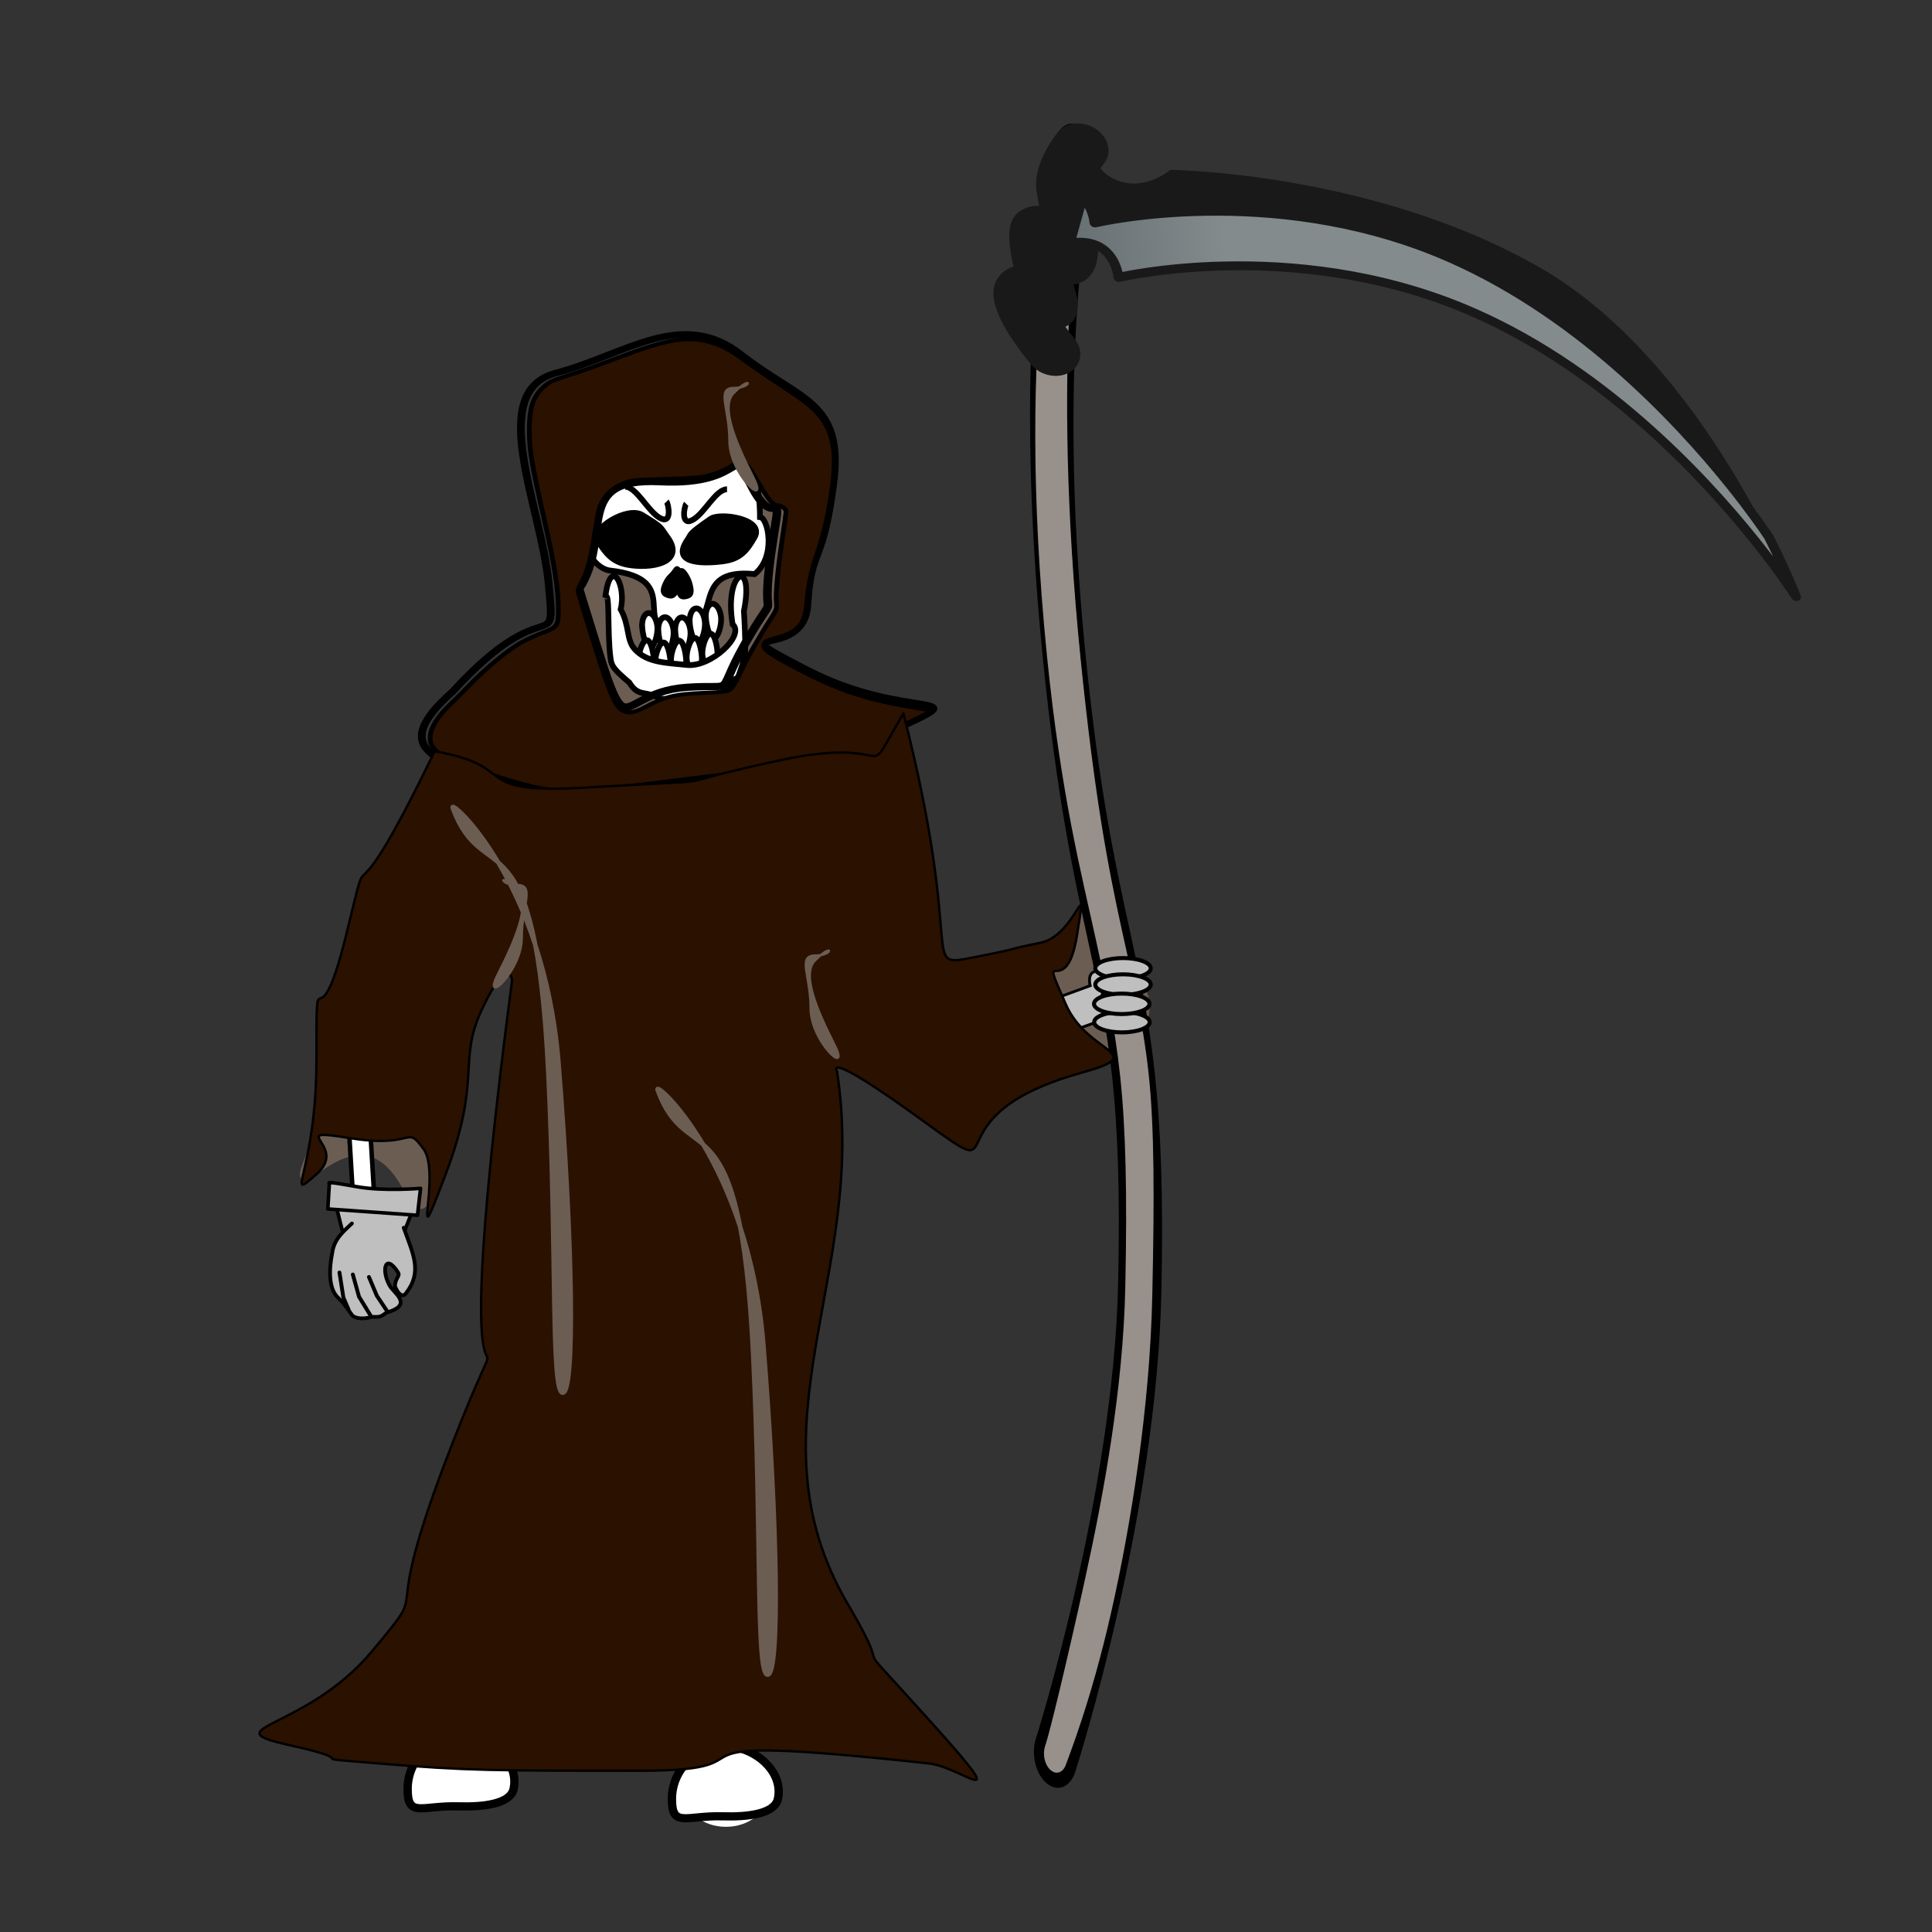 <?xml version="1.0" encoding="UTF-8" standalone="no"?>
<!-- Created with Inkscape (http://www.inkscape.org/) -->

<svg
   xmlns:dc="http://purl.org/dc/elements/1.1/"
   xmlns:cc="http://creativecommons.org/ns#"
   xmlns:rdf="http://www.w3.org/1999/02/22-rdf-syntax-ns#"
   xmlns:svg="http://www.w3.org/2000/svg"
   xmlns="http://www.w3.org/2000/svg"
   xmlns:sodipodi="http://sodipodi.sourceforge.net/DTD/sodipodi-0.dtd"
   xmlns:inkscape="http://www.inkscape.org/namespaces/inkscape"
   width="300mm"
   height="300mm"
   viewBox="0 0 300 300"
   version="1.1"
   id="svg6567"
   inkscape:version="0.91 r13725"
   sodipodi:docname="grimreaper-isolated.svg">
  <rect x="0" y="0" width="300" height="300" fill="#333333" stroke="none"/>
  <sodipodi:namedview
     id="namedview6569"
     pagecolor="#ffffff"
     bordercolor="#666666"
     borderopacity="1.0"
     inkscape:pageshadow="2"
     inkscape:pageopacity="0.0"
     inkscape:pagecheckerboard="0"
     inkscape:document-units="mm"
     showgrid="false"
     inkscape:zoom="0.33025078"
     inkscape:cx="544.02944"
     inkscape:cy="537.89944"
     inkscape:window-width="1916"
     inkscape:window-height="1035"
     inkscape:window-x="237"
     inkscape:window-y="25"
     inkscape:window-maximized="0"
     inkscape:current-layer="g10042"
     inkscape:snap-nodes="false"
     fit-margin-top="0"
     fit-margin-left="0"
     fit-margin-right="0"
     fit-margin-bottom="0" />
  <defs
     id="defs6564">
    <linearGradient
       gradientTransform="matrix(0.75,0,0,0.75,640.528,600.994)"
       y2="26.192"
       x2="311.317"
       y1="235.474"
       x1="172.983"
       gradientUnits="userSpaceOnUse"
       id="Gradient_2">
      <stop
         id="stop9"
         stop-color="#92938D"
         offset="0" />
      <stop
         id="stop11"
         stop-color="#92938D"
         offset="0.034" />
      <stop
         id="stop13"
         stop-color="#A7AAAD"
         offset="0.219" />
      <stop
         id="stop15"
         stop-color="#5F686A"
         offset="0.719" />
      <stop
         id="stop17"
         stop-color="#838B8D"
         offset="1" />
    </linearGradient>
  </defs>
  <g
     inkscape:label="Capa 1"
     inkscape:groupmode="layer"
     id="layer1"
     transform="translate(12.778,83.985)">
    <g
       id="g10042"
       transform="matrix(0.87,0,0,0.852,-122.464,-51.529)">
      <g
         id="g7206"
         transform="matrix(1.6,0,0,1.6,-191.859,-92.181)">
        <path
           sodipodi:nodetypes="sssss"
           d="m 287.644,97.321 c -3.89,8.724 -7.218,17.514 -13.175,17.91 -7.26,0.483 -13.175,-8.019 -13.175,-17.91 0,-9.892 5.898,-17.91 13.175,-17.91 7.276,0 17.203,8.876 13.175,17.91 z"
           style="fill:#6c5d53;stroke:#6c5d53;stroke-width:1.176"
           id="path7189"
           inkscape:connector-curvature="0" />
        <path
           inkscape:connector-curvature="0"
           sodipodi:nodetypes="sssss"
           d="m 326.48,148.271 c 0,4.014 -1.747,4.767 -5.171,4.767 -3.423,0 -6.199,-3.254 -6.199,-7.267 0,-4.014 6.111,-10.963 6.017,-7.824 -0.267,8.913 5.352,6.311 5.352,10.324 z"
           style="fill:#6c5d53;stroke:#6c5d53;stroke-width:0.92"
           id="path6796" />
        <path
           sodipodi:nodetypes="sssss"
           d="m 246.983,166.192 c 0,3.298 -1.108,6.709 -2.471,3.706 -5.916,-13.036 -15.111,4.835 -10.706,-5.559 1.287,-3.036 3.909,-4.118 7.206,-4.118 3.298,0 5.971,2.673 5.971,5.971 z"
           style="fill:#6c5d53;fill-opacity:1;stroke:#6c5d53;stroke-width:0.965"
           id="path5165"
           inkscape:connector-curvature="0" />
        <path
           id="path4428"
           style="fill:#ffffff;stroke:#000000;stroke-width:0.539"
           inkscape:transform-center-x="-7.9753056"
           d="m 279.116,206.833 a 1.561,3.601 4.794 0 0 -1.807,3.6 1.561,3.601 4.794 0 0 1.021,3.51 l -1.055,15.76 a 1.881,3.753 5.228 0 0 -0.03,6.5e-4 1.881,3.753 5.228 0 0 -2.138,3.752 1.881,3.753 5.228 0 0 1.638,3.731 1.881,3.753 5.228 0 0 1.739,-1.825 1.881,3.753 5.228 0 0 1.259,1.083 1.881,3.753 5.228 0 0 2.138,-3.752 1.881,3.753 5.228 0 0 -1.638,-3.731 1.881,3.753 5.228 0 0 -0.593,0.188 l 0.931,-13.91 a 1.881,3.753 5.228 0 0 0.569,0.181 1.881,3.753 5.228 0 0 2.138,-3.752 1.881,3.753 5.228 0 0 -1.638,-3.731 1.881,3.753 5.228 0 0 -1.266,0.875 1.561,3.601 4.794 0 0 -1.268,-1.978 z"
           inkscape:transform-center-y="-56.979501"
           inkscape:connector-curvature="0" />
        <path
           id="path4430"
           style="fill:#ffffff;stroke:#000000;stroke-width:0.619"
           d="m 290.226,167.942 c -0.762,7.794 -12.27,-0.709 -17.945,-2.949 -2.807,-1.108 -15.35,9.442 -17.699,2.454 -2.939,-8.742 10.264,-14.424 17.454,-13.617 6.382,0.717 19.501,0.713 18.19,14.111 z"
           sodipodi:nodetypes="sssss"
           inkscape:connector-curvature="0" />
        <path
           id="path4432"
           style="fill:#ffffff;stroke:#000000;stroke-width:0.598;stroke-miterlimit:4;stroke-dasharray:none"
           d="m 276.484,151.271 a 3.666,4.283 0 0 1 -3.666,4.283 3.666,4.283 0 0 1 -3.666,-4.283 3.666,4.283 0 0 1 3.666,-4.283 3.666,4.283 0 0 1 3.666,4.283 z"
           inkscape:connector-curvature="0" />
        <path
           id="path4434"
           style="fill:#ffffff;stroke:#000000;stroke-width:0.598;stroke-miterlimit:4;stroke-dasharray:none"
           d="m 278.616,108.973 a 3.666,4.283 0 0 1 -3.666,4.283 3.666,4.283 0 0 1 -3.666,-4.283 3.666,4.283 0 0 1 3.666,-4.283 3.666,4.283 0 0 1 3.666,4.283 z"
           inkscape:connector-curvature="0" />
        <path
           id="path4436"
           style="fill:#ffffff;stroke:#000000;stroke-width:0.598;stroke-miterlimit:4;stroke-dasharray:none"
           d="m 278.349,117.701 a 3.666,4.283 0 0 1 -3.666,4.283 3.666,4.283 0 0 1 -3.666,-4.283 3.666,4.283 0 0 1 3.666,-4.283 3.666,4.283 0 0 1 3.666,4.283 z"
           inkscape:connector-curvature="0" />
        <path
           id="path4438"
           style="fill:#ffffff;stroke:#000000;stroke-width:0.598;stroke-miterlimit:4;stroke-dasharray:none"
           d="m 277.816,126.094 a 3.666,4.283 0 0 1 -3.666,4.283 3.666,4.283 0 0 1 -3.666,-4.283 3.666,4.283 0 0 1 3.666,-4.283 3.666,4.283 0 0 1 3.666,4.283 z"
           inkscape:connector-curvature="0" />
        <path
           id="path4440"
           style="fill:#ffffff;stroke:#000000;stroke-width:0.598;stroke-miterlimit:4;stroke-dasharray:none"
           d="m 277.017,134.822 a 3.666,4.283 0 0 1 -3.666,4.283 3.666,4.283 0 0 1 -3.666,-4.283 3.666,4.283 0 0 1 3.666,-4.283 3.666,4.283 0 0 1 3.666,4.283 z"
           inkscape:connector-curvature="0" />
        <path
           id="path4442"
           style="fill:#ffffff;stroke:#000000;stroke-width:0.598;stroke-miterlimit:4;stroke-dasharray:none"
           d="m 276.75,142.543 a 3.666,4.283 0 0 1 -3.666,4.283 3.666,4.283 0 0 1 -3.666,-4.283 3.666,4.283 0 0 1 3.666,-4.283 3.666,4.283 0 0 1 3.666,4.283 z"
           inkscape:connector-curvature="0" />
        <g
           id="g4478"
           transform="matrix(0.797,0,0,0.827,172.47,61.544)">
          <path
             id="path4444"
             style="fill:#ffffff;stroke:#000000;stroke-width:0.8;stroke-miterlimit:4;stroke-dasharray:none"
             d="m 126.616,23.086 c -8.101,-2.8e-5 -10.755,6.017 -10.756,14.964 -2.281,2.8 -0.004,6.63 2.394,6.988 10.814,1.176 2.413,7.899 9.595,8.48 6.88,-0.554 1.035,-8.945 10.696,-7.985 3.04,-2.387 1.891,-7.762 0.746,-7.853 -7e-5,-8.947 -4.576,-14.594 -12.676,-14.594 z"
             sodipodi:nodetypes="ccccccc"
             inkscape:connector-curvature="0" />
          <path
             id="path4446"
             style="fill:#000000;stroke:#000000;stroke-width:0.776;stroke-miterlimit:4;stroke-dasharray:none"
             d="m 126.329,40.4 c 2.432,3.233 -1.419,4.377 -5.028,3.937 -2.654,-0.324 -3.524,-1.568 -4.785,-3.441 -1.039,-1.543 4.19,-4.792 6.326,-3.503 2.983,1.801 2.426,1.597 3.487,3.007 z"
             sodipodi:nodetypes="sssss"
             inkscape:connector-curvature="0" />
          <path
             id="path4448"
             style="fill:#000000;stroke:#000000;stroke-width:0.758;stroke-miterlimit:4;stroke-dasharray:none"
             inkscape:transform-center-x="-2.6645651"
             inkscape:transform-center-y="4.0301493"
             d="m 127.687,44.82 c -0.05,0.001 -0.106,0.044 -0.168,0.138 -0.676,1.017 -1.02,0.863 -1.55,2.11 -0.422,0.99 -0.098,1.228 0.581,1.417 0.679,0.19 0.958,-0.382 1.244,-1.423 0.243,-0.886 0.179,-2.249 -0.106,-2.243 z m 0.621,0.254 c -0.07,-9.32e-4 -0.115,0.061 -0.124,0.205 -0.064,1.138 -0.425,1.183 -0.256,2.432 0.134,0.993 0.519,1.024 1.176,0.845 0.656,-0.179 0.609,-0.771 0.337,-1.737 -0.216,-0.77 -0.86,-1.742 -1.133,-1.746 z"
             inkscape:connector-curvature="0" />
          <path
             id="path4450"
             style="fill:#000000;stroke:#000000;stroke-width:0.748;stroke-miterlimit:4;stroke-dasharray:none"
             d="m 129.111,40.808 c -2.239,3.151 1.613,3.408 4.979,2.987 2.476,-0.309 3.396,-1.475 4.472,-3.331 1.478,-2.55 -4.837,-3.49 -6.191,-2.569 -3.291,2.242 -2.674,2.086 -3.261,2.912 z"
             sodipodi:nodetypes="sssss"
             inkscape:transform-center-x="7.383945"
             inkscape:transform-center-y="0.54767759"
             inkscape:connector-curvature="0" />
          <path
             style="fill:none;stroke:#000000;stroke-width:0.8;stroke-linecap:butt;stroke-linejoin:miter;stroke-miterlimit:4;stroke-dasharray:none;stroke-opacity:1"
             d="m 120.406,33.494 c 1.585,-0.004 3.159,3.328 4.835,4.281 1.84,1.047 1.23,-1.957 0.967,-2.232"
             id="path4452"
             sodipodi:nodetypes="csc"
             inkscape:connector-curvature="0" />
          <path
             style="fill:none;stroke:#000000;stroke-width:0.8;stroke-linecap:butt;stroke-linejoin:miter;stroke-miterlimit:4;stroke-dasharray:none;stroke-opacity:1"
             d="m 134.678,33.85 c -1.559,-0.004 -3.108,3.256 -4.755,4.188 -1.81,1.024 -1.21,-1.914 -0.951,-2.184"
             id="path4454"
             sodipodi:nodetypes="csc"
             inkscape:connector-curvature="0" />
          <path
             id="path4456"
             style="fill:#ffffff;stroke:#000000;stroke-width:0.8;stroke-miterlimit:4;stroke-dasharray:none"
             d="m 122.808,52.93 c -0.1,-1.074 0.292,-1.983 0.877,-2.03 0.585,-0.047 1.141,0.785 1.241,1.859 0.1,1.074 -0.42,2.828 -1.005,2.876 -0.585,0.047 -1.013,-1.631 -1.114,-2.705 z"
             sodipodi:nodetypes="sssss"
             inkscape:transform-center-x="30.573681"
             inkscape:transform-center-y="-25.914674"
             inkscape:connector-curvature="0" />
          <path
             id="path4458"
             style="fill:#ffffff;stroke:#000000;stroke-width:0.8;stroke-miterlimit:4;stroke-dasharray:none"
             d="m 125.072,53.504 c -0.1,-1.074 0.292,-1.983 0.877,-2.03 0.585,-0.047 1.141,0.785 1.241,1.859 0.1,1.074 -0.42,2.828 -1.005,2.876 -0.585,0.047 -1.013,-1.631 -1.114,-2.705 z"
             sodipodi:nodetypes="sssss"
             inkscape:transform-center-x="30.573681"
             inkscape:transform-center-y="-25.914674"
             inkscape:connector-curvature="0" />
          <path
             id="path4460"
             style="fill:#ffffff;stroke:#000000;stroke-width:0.8;stroke-miterlimit:4;stroke-dasharray:none"
             d="m 127.439,53.53 c -0.1,-1.074 0.292,-1.983 0.877,-2.03 0.585,-0.047 1.141,0.785 1.241,1.859 0.1,1.074 -0.42,2.828 -1.005,2.876 -0.585,0.047 -1.013,-1.631 -1.114,-2.705 z"
             sodipodi:nodetypes="sssss"
             inkscape:transform-center-x="30.573681"
             inkscape:transform-center-y="-25.914674"
             inkscape:connector-curvature="0" />
          <path
             id="path4462"
             style="fill:#ffffff;stroke:#000000;stroke-width:0.8;stroke-miterlimit:4;stroke-dasharray:none"
             d="m 129.462,52.293 c -0.1,-1.074 0.292,-1.983 0.877,-2.03 0.585,-0.047 1.141,0.785 1.241,1.859 0.1,1.074 -0.42,2.828 -1.005,2.876 -0.585,0.047 -1.013,-1.631 -1.114,-2.705 z"
             sodipodi:nodetypes="sssss"
             inkscape:transform-center-x="30.573681"
             inkscape:transform-center-y="-25.914674"
             inkscape:connector-curvature="0" />
          <path
             id="path4464"
             style="fill:#ffffff;stroke:#000000;stroke-width:0.8;stroke-miterlimit:4;stroke-dasharray:none"
             d="m 131.725,51.656 c -0.1,-1.074 0.292,-1.983 0.877,-2.03 0.585,-0.047 1.141,0.785 1.241,1.859 0.1,1.074 -0.42,2.828 -1.005,2.876 -0.585,0.047 -1.013,-1.631 -1.114,-2.705 z"
             sodipodi:nodetypes="sssss"
             inkscape:transform-center-x="30.573681"
             inkscape:transform-center-y="-25.914674"
             inkscape:connector-curvature="0" />
          <path
             id="path4466"
             style="fill:#ffffff;stroke:#000000;stroke-width:0.8;stroke-miterlimit:4;stroke-dasharray:none"
             d="m 126.768,57.695 c 0.055,1.077 -0.376,1.971 -0.963,1.997 -0.587,0.026 -1.107,-0.826 -1.161,-1.903 -0.055,-1.077 0.539,-2.811 1.126,-2.837 0.587,-0.026 0.943,1.666 0.998,2.743 z"
             sodipodi:nodetypes="sssss"
             inkscape:transform-center-x="0.046267503"
             inkscape:transform-center-y="0.47846804"
             inkscape:connector-curvature="0" />
          <path
             id="path4468"
             style="fill:#ffffff;stroke:#000000;stroke-width:0.8;stroke-miterlimit:4;stroke-dasharray:none"
             d="m 128.963,57.44 c 0.055,1.077 -0.376,1.971 -0.963,1.997 -0.587,0.026 -1.107,-0.826 -1.161,-1.903 -0.055,-1.077 0.539,-2.811 1.126,-2.837 0.587,-0.026 0.943,1.666 0.998,2.743 z"
             sodipodi:nodetypes="sssss"
             inkscape:transform-center-x="0.046267503"
             inkscape:transform-center-y="0.47846804"
             inkscape:connector-curvature="0" />
          <path
             id="path4470"
             style="fill:#ffffff;stroke:#000000;stroke-width:0.8;stroke-miterlimit:4;stroke-dasharray:none"
             d="m 131.158,57.058 c 0.055,1.077 -0.376,1.971 -0.963,1.997 -0.587,0.026 -1.107,-0.826 -1.161,-1.903 -0.055,-1.077 0.539,-2.811 1.126,-2.837 0.587,-0.026 0.943,1.666 0.998,2.743 z"
             sodipodi:nodetypes="sssss"
             inkscape:transform-center-x="0.046267503"
             inkscape:transform-center-y="0.47846804"
             inkscape:connector-curvature="0" />
          <path
             id="path4472"
             style="fill:#ffffff;stroke:#000000;stroke-width:0.8;stroke-miterlimit:4;stroke-dasharray:none"
             d="m 133.353,56.484 c 0.055,1.077 -0.376,1.971 -0.963,1.997 -0.587,0.026 -1.107,-0.826 -1.161,-1.903 -0.055,-1.077 0.539,-2.811 1.126,-2.837 0.587,-0.026 0.943,1.666 0.998,2.743 z"
             sodipodi:nodetypes="sssss"
             inkscape:transform-center-x="16.934503"
             inkscape:transform-center-y="-9.7127085"
             inkscape:connector-curvature="0" />
          <path
             id="path4474"
             style="fill:#ffffff;stroke:#000000;stroke-width:0.8;stroke-miterlimit:4;stroke-dasharray:none"
             d="m 124.436,57.376 c 0.055,1.077 -0.376,1.971 -0.963,1.997 -0.587,0.026 -1.107,-0.826 -1.161,-1.903 -0.055,-1.077 0.539,-2.811 1.126,-2.837 0.587,-0.026 0.943,1.666 0.998,2.743 z"
             sodipodi:nodetypes="sssss"
             inkscape:transform-center-x="0.046267503"
             inkscape:transform-center-y="0.47846804"
             inkscape:connector-curvature="0" />
          <path
             id="path4476"
             style="fill:#ffffff;stroke:#000000;stroke-width:0.8;stroke-miterlimit:4;stroke-dasharray:none"
             d="m 137.224,56.377 c -0.277,0.766 -0.268,1.424 -0.549,2.086 -0.235,0.552 -0.337,1.482 -0.934,1.538 -0.702,0.066 -1.366,2.09 -2.865,2.407 -1.042,0.22 -1.323,0.981 -4.415,0.517 -0.734,-0.11 -0.199,0.102 -3.296,-0.268 -1.78,-1.163 -2.854,-0.076 -4.157,-2.18 -2.142,-1.8 -2.475,-2.235 -2.624,-3.288 -0.504,-3.579 -0.058,-9.573 -0.746,-8.435 0.709,-5.891 3.005,-1.649 2.153,1.624 1.283,2.275 0.764,4.184 1.959,5.485 1.752,1.908 4.507,1.879 7.304,2.181 3.366,0.363 8.181,-4.079 6.407,-5.597 -1.256,-7.411 3.114,-9.288 1.581,-1.827 0.079,1.129 0.216,3.637 0.183,5.758 z"
             sodipodi:nodetypes="casssccsccssccc"
             inkscape:connector-curvature="0" />
        </g>
        <path
           style="fill:none;stroke:#000000;stroke-width:0.496;stroke-linecap:butt;stroke-linejoin:miter;stroke-miterlimit:4;stroke-dasharray:none;stroke-opacity:1"
           d="m 271.283,117.534 c -5.391,-0.795 -7.422,-0.078 -13.789,-0.168 -3.457,2.476 -2.467,0.19 -4.264,5.035 -2.342,6.316 3.174,5.97 3.464,6.043 l 6.662,-0.336 c 6.081,0.155 9.213,-2.588 2.398,-3.189 -0.413,-0.036 -4.844,0.142 -7.329,0.504 0,0 -3.464,1.678 -2.398,-2.014 1.066,-3.693 4.53,-3.189 4.53,-3.189 l 4.397,0.168 c 9.824,-0.22 6.193,-0.026 6.327,-2.853 z"
           id="path4480"
           sodipodi:nodetypes="ccsccscsccc"
           inkscape:connector-curvature="0" />
        <path
           style="fill:none;stroke:#000000;stroke-width:0.496;stroke-linecap:butt;stroke-linejoin:miter;stroke-miterlimit:4;stroke-dasharray:none;stroke-opacity:1"
           d="m 277.984,117.701 c 5.391,-0.795 7.422,-0.078 13.789,-0.168 3.457,2.476 2.467,0.19 4.264,5.035 2.342,6.316 -3.174,5.97 -3.464,6.043 l -6.662,-0.336 c -6.081,0.155 -9.213,-2.588 -2.398,-3.189 0.413,-0.036 4.844,0.142 7.329,0.504 0,0 3.464,1.678 2.398,-2.014 -1.066,-3.693 -4.53,-3.189 -4.53,-3.189 l -4.397,0.168 c -9.824,-0.22 -6.193,-0.026 -6.327,-2.853 z"
           id="path4482"
           sodipodi:nodetypes="ccsccscsccc"
           inkscape:connector-curvature="0" />
        <path
           style="fill:none;stroke:#000000;stroke-width:0.482;stroke-linecap:butt;stroke-linejoin:miter;stroke-miterlimit:4;stroke-dasharray:none;stroke-opacity:1"
           d="m 271.163,122.274 c -5.095,-0.796 -7.014,-0.078 -13.031,-0.168 -3.267,2.48 -2.332,0.19 -4.03,5.042 -2.213,6.324 3,5.978 3.274,6.051 l 6.296,-0.336 c 5.747,0.155 8.707,-2.592 2.267,-3.193 -0.391,-0.037 -4.578,0.142 -6.926,0.504 0,0 -3.274,1.681 -2.267,-2.017 1.007,-3.698 4.281,-3.193 4.281,-3.193 l 4.156,0.168 c 9.284,-0.22 5.853,-0.026 5.979,-2.857 z"
           id="path4484"
           sodipodi:nodetypes="ccsccscsccc"
           inkscape:connector-curvature="0" />
        <path
           style="fill:none;stroke:#000000;stroke-width:0.475;stroke-linecap:butt;stroke-linejoin:miter;stroke-miterlimit:4;stroke-dasharray:none;stroke-opacity:1"
           d="m 272.468,127.967 c -4.947,-0.796 -6.81,-0.078 -12.652,-0.168 -3.172,2.481 -2.264,0.19 -3.912,5.046 -2.149,6.329 2.913,5.982 3.179,6.055 l 6.113,-0.336 c 5.58,0.155 8.454,-2.593 2.201,-3.196 -0.379,-0.037 -4.445,0.142 -6.725,0.505 0,0 -3.179,1.682 -2.201,-2.018 0.978,-3.7 4.157,-3.196 4.157,-3.196 l 4.035,0.168 c 9.014,-0.22 5.682,-0.026 5.806,-2.859 z"
           id="path4486"
           sodipodi:nodetypes="ccsccscsccc"
           inkscape:connector-curvature="0" />
        <path
           style="fill:none;stroke:#000000;stroke-width:0.443;stroke-linecap:butt;stroke-linejoin:miter;stroke-miterlimit:4;stroke-dasharray:none;stroke-opacity:1"
           d="m 270.574,135.072 c -4.281,-0.799 -5.893,-0.079 -10.949,-0.169 -2.745,2.489 -1.959,0.191 -3.386,5.062 -1.859,6.349 2.521,6.001 2.751,6.074 l 5.29,-0.337 c 4.829,0.155 7.315,-2.602 1.904,-3.206 -0.328,-0.037 -3.846,0.143 -5.819,0.506 0,0 -2.751,1.687 -1.904,-2.025 0.846,-3.712 3.597,-3.206 3.597,-3.206 l 3.491,0.169 c 7.801,-0.221 4.917,-0.026 5.024,-2.868 z"
           id="path4488"
           sodipodi:nodetypes="ccsccscsccc"
           inkscape:connector-curvature="0" />
        <path
           style="fill:none;stroke:#000000;stroke-width:0.487;stroke-linecap:butt;stroke-linejoin:miter;stroke-miterlimit:4;stroke-dasharray:none;stroke-opacity:1"
           d="m 278.007,124.343 c 5.206,-0.795 7.167,-0.078 13.315,-0.168 3.339,2.478 2.382,0.19 4.117,5.04 2.261,6.321 -3.065,5.974 -3.345,6.048 l -6.434,-0.336 c -5.872,0.155 -8.896,-2.59 -2.316,-3.192 0.399,-0.037 4.677,0.142 7.077,0.504 0,0 3.345,1.68 2.316,-2.016 -1.029,-3.696 -4.375,-3.192 -4.375,-3.192 l -4.246,0.168 c -9.487,-0.22 -5.98,-0.026 -6.11,-2.856 z"
           id="path4490"
           sodipodi:nodetypes="ccsccscsccc"
           inkscape:connector-curvature="0" />
        <path
           style="fill:none;stroke:#000000;stroke-width:0.486;stroke-linecap:butt;stroke-linejoin:miter;stroke-miterlimit:4;stroke-dasharray:none;stroke-opacity:1"
           d="m 276.67,130.207 c 5.169,-0.795 7.116,-0.078 13.221,-0.168 3.315,2.479 2.366,0.19 4.088,5.041 2.245,6.322 -3.044,5.975 -3.322,6.049 l -6.388,-0.336 c -5.831,0.155 -8.833,-2.591 -2.3,-3.192 0.396,-0.037 4.644,0.142 7.027,0.504 0,0 3.322,1.68 2.3,-2.016 -1.022,-3.696 -4.344,-3.192 -4.344,-3.192 l -4.216,0.168 c -9.419,-0.22 -5.938,-0.026 -6.066,-2.856 z"
           id="path4492"
           sodipodi:nodetypes="ccsccscsccc"
           inkscape:connector-curvature="0" />
        <path
           style="fill:none;stroke:#000000;stroke-width:0.486;stroke-linecap:butt;stroke-linejoin:miter;stroke-miterlimit:4;stroke-dasharray:none;stroke-opacity:1"
           d="m 276.449,136.547 c 5.169,-0.795 7.116,-0.078 13.221,-0.168 3.315,2.479 2.366,0.19 4.088,5.041 2.245,6.322 -3.044,5.975 -3.322,6.049 l -6.388,-0.336 c -5.831,0.155 -8.833,-2.591 -2.3,-3.192 0.396,-0.037 4.644,0.142 7.027,0.504 0,0 3.322,1.68 2.3,-2.016 -1.022,-3.696 -4.344,-3.192 -4.344,-3.192 l -4.216,0.168 c -9.419,-0.22 -5.938,-0.026 -6.066,-2.856 z"
           id="path4494"
           sodipodi:nodetypes="ccsccscsccc"
           inkscape:connector-curvature="0" />
        <ellipse
           style="fill:#ffffff;stroke:#000000;stroke-width:0.477;stroke-miterlimit:4;stroke-dasharray:none"
           id="ellipse4496"
           cx="251.631"
           cy="124.919"
           rx="3.572"
           ry="5.842" />
        <ellipse
           style="fill:#ffffff;stroke:#000000;stroke-width:0.477;stroke-miterlimit:4;stroke-dasharray:none"
           id="ellipse4498"
           cx="296.402"
           cy="124.583"
           rx="3.572"
           ry="5.842" />
        <ellipse
           style="fill:#ffffff;stroke:#000000;stroke-width:0.476;stroke-miterlimit:4;stroke-dasharray:none"
           id="ellipse4500"
           cx="239.414"
           cy="152.167"
           rx="2.448"
           ry="2.245" />
        <ellipse
           style="fill:#ffffff;stroke:#000000;stroke-width:0.476;stroke-miterlimit:4;stroke-dasharray:none"
           id="ellipse4502"
           cx="301.933"
           cy="155.24"
           rx="2.448"
           ry="2.245" />
        <ellipse
           style="fill:#ffffff;stroke:#000000;stroke-width:0.835;stroke-miterlimit:4;stroke-dasharray:none"
           id="ellipse4504"
           cx="264.938"
           cy="162.632"
           rx="3.404"
           ry="3.9" />
        <ellipse
           style="fill:#ffffff;stroke:#000000;stroke-width:0.835;stroke-miterlimit:4;stroke-dasharray:none"
           id="ellipse4506"
           cx="280.825"
           cy="163.091"
           rx="3.404"
           ry="3.9" />
        <g
           id="g941"
           transform="matrix(0.253,0.322,-0.331,0.194,347.908,30.154)">
          <path
             sodipodi:nodetypes="cccccccccccccc"
             d="m 399.917,400.317 c -0.412,0.583 -1.069,1.002 -1.954,1.197 -2.849,0.635 -7.059,-1.331 -9.41,-4.401 C 388.085,396.494 339.909,333.273 289.149,292.905 244.354,257.287 226.287,248.653 201.478,236.392 183.309,227.412 162.094,217.745 126.44,195.221 40.915,141.195 5.663,98.812 4.179,97.059 1.64,94.056 1.723,90.92 4.417,90.064 c 2.663,-0.858 6.885,0.881 9.433,3.885 0.518,0.613 35.593,41.213 117.301,92.823 34.525,21.807 54.498,31.681 72.111,40.384 25.222,12.466 45.134,22.305 92.08,59.636 53.149,42.255 101.526,105.375 103.571,108.049 1.604,2.11 1.91,4.192 1.004,5.477 z"
             id="path188672"
             style="fill:#98908b;fill-opacity:1"
             inkscape:connector-curvature="0" />
          <path
             sodipodi:nodetypes="cccccccccccccccccccccccscccccccccscccssccccccccccccccccccccccsccccccccc"
             d="m 399.917,400.317 -1.875,-1.321 c -0.287,0.406 -0.74,0.696 -1.362,0.834 l -0.005,9.9e-4 c -0.62,0.138 -1.319,0.1 -2.05,-0.08 -1.627,-0.404 -3.369,-1.507 -4.502,-2.987 l 0.008,0.011 c -0.049,-0.065 -0.259,-0.34 -0.659,-0.854 -2.973,-3.832 -16.152,-19.125 -34.269,-39.321 -18.122,-20.196 -40.863,-44.067 -64.929,-63.211 -22.47,-17.866 -38.853,-29.853 -52.203,-38.157 -13.352,-8.306 -23.961,-13.483 -36.356,-19.608 C 183.551,226.646 161.952,216.957 126.408,194.509 41.241,140.707 6.937,98.106 5.65,96.588 5.009,95.828 4.615,95.072 4.449,94.374 4.158,93.125 4.606,92.1 5.812,91.718 l 0.005,-9.82e-4 c 0.668,-0.214 1.461,-0.197 2.299,0.01 1.509,0.375 3.121,1.347 4.265,2.697 l -0.002,-0.004 c 0.069,0.081 0.236,0.275 0.557,0.637 4.769,5.37 41.819,43.561 118.755,92.157 34.639,21.882 53.477,31.825 71.098,40.529 12.618,6.236 24.726,11.827 38.56,20.409 13.834,8.582 31.194,21.861 54.591,40.467 26.295,20.901 52.089,46.855 71,68.163 18.917,21.309 29.409,37.109 30.401,38.406 l -0.006,-0.006 c 0.509,0.668 0.824,1.321 0.967,1.926 0.175,0.738 0.083,1.401 -0.263,1.89 l 9e-4,-0.002 1.875,1.321 1.876,1.319 c 0.652,-0.926 0.823,-2.16 0.497,-3.544 -0.266,-1.131 -0.868,-2.364 -1.801,-3.593 l -0.006,-0.007 c -1.053,-1.377 -13.701,-17.881 -32.772,-39.364 -19.077,-21.485 -44.556,-47.947 -71.41,-69.302 -23.546,-18.724 -40.391,-30.615 -54.556,-39.403 -14.161,-8.786 -25.607,-14.44 -38.211,-20.669 -17.606,-8.702 -37.353,-18.457 -71.767,-40.191 -40.678,-25.695 -69.709,-48.622 -88.615,-65.176 -9.453,-8.278 -16.374,-14.961 -20.953,-19.6 -2.288,-2.318 -3.991,-4.126 -5.133,-5.366 -0.57,-0.62 -1.001,-1.1 -1.293,-1.428 -0.147,-0.165 -0.258,-0.291 -0.336,-0.38 l -0.088,-0.101 -0.023,-0.028 -0.004,-0.006 -0.004,-0.003 C 13.19,90.965 10.151,89.125 7.34,88.433 5.769,88.044 4.255,88.012 3.016,88.412 l 0.005,-9.83e-4 c -2.247,0.712 -3.108,2.657 -2.557,4.979 0.306,1.304 1.06,2.74 2.244,4.14 1.679,1.989 37.882,44.155 123.762,98.403 35.768,22.598 56.56,32.881 74.738,41.863 12.411,6.134 22.935,11.336 35.949,19.43 13.015,8.096 28.569,19.119 50.895,36.872 25.09,19.949 49.767,45.675 68.168,66.46 9.203,10.393 16.844,19.553 22.209,26.148 2.683,3.298 4.796,5.954 6.252,7.802 0.728,0.924 1.291,1.646 1.679,2.146 0.385,0.496 0.606,0.785 0.615,0.797 l 0.01,0.013 c 2.108,2.753 5.376,4.835 8.416,5.582 1.37,0.339 2.701,0.408 3.85,0.152 l -0.004,1.3e-4 c 1.146,-0.25 2.009,-0.798 2.545,-1.558 l 9e-4,-0.002 -1.876,-1.319"
             id="path188674"
             inkscape:connector-curvature="0"
             style="fill:#000000;fill-opacity:1" />
          <path
             d="m 59.468,140.802 c -1.313,1.978 -3.538,3.296 -6.09,3.327 -21.543,0.264 -24.507,-6.233 -25.492,-8.368 -0.828,-1.851 -1.039,-3.85 -0.607,-5.717 -9.851,-4.804 -12.941,-8.337 -12.498,-13.284 0.116,-1.26 0.527,-2.658 1.387,-3.849 -1.229,-0.681 -2.288,-1.255 -2.996,-1.635 l -0.637,-0.348 C 5.742,107.284 1.935,97.829 0.929,95.018 c -1.377,-3.855 0.637,-8.1 4.487,-9.466 3.85,-1.381 8.095,0.623 9.466,4.478 1.181,3.237 3.501,7.145 4.677,7.863 l 0.622,0.336 c 7.604,4.087 14.723,8.112 18.151,12.498 2.943,3.744 2.41,6.983 1.672,8.813 0.416,0.174 0.854,0.358 1.302,0.543 2.453,1.028 8.09,3.385 7.784,9.139 1.382,0.074 2.785,0.105 4.103,0.094 4.087,-0.052 7.441,3.228 7.493,7.315 0.027,1.54 -0.432,2.974 -1.218,4.171"
             id="path188676"
             inkscape:connector-curvature="0"
             style="fill:#1a1919" />
          <path
             d="m 11.111,90.357 c 0,0 5.226,3.738 10.683,-0.945 5.464,-4.677 3.861,-13.431 3.861,-13.431 0,0 28.513,-46.269 74.862,-67.137 46.342,-20.866 115.472,1.736 115.472,1.736 0,0 -67.622,-7.853 -116.069,23.335 -41.48,26.71 -55.386,73.944 -55.386,73.944 0,0 -10.706,-7.082 -15.103,4.947 L 11.111,90.357"
             id="path188678"
             inkscape:connector-curvature="0"
             style="fill:#1a1919" />
          <path
             d="M 197.843,5.823 C 187.423,4.879 127.464,0.94 83.384,29.311 c -41.481,26.71 -55.393,73.944 -55.393,73.944 0,0 -3.897,-2.552 -7.947,-1.956 l 9.387,11.507 c 4.397,-12.029 15.103,-4.947 15.103,-4.947 0,0 13.906,-47.234 55.386,-73.944 C 148.367,2.727 215.989,10.58 215.989,10.58 c 0,0 -7.061,-2.294 -18.146,-4.757 z"
             id="path188680"
             style="fill:url(#Gradient_2)"
             inkscape:connector-curvature="0" />
          <path
             d="m 197.843,5.823 0.122,-1.344 C 195.127,4.221 188.699,3.748 179.948,3.748 168.062,3.749 151.892,4.62 134.616,8.104 117.341,11.59 98.953,17.686 82.652,28.176 61.664,41.694 47.696,60.358 38.96,75.63 30.225,90.904 26.717,102.803 26.696,102.874 l 1.295,0.381 0.739,-1.129 c -0.049,-0.032 -0.894,-0.583 -2.227,-1.14 -1.334,-0.554 -3.158,-1.125 -5.198,-1.128 -0.476,0 -0.964,0.032 -1.458,0.105 -0.482,0.072 -0.885,0.394 -1.062,0.848 -0.175,0.454 -0.095,0.964 0.213,1.341 l 9.387,11.506 c 0.307,0.378 0.79,0.559 1.27,0.479 0.48,-0.081 0.877,-0.411 1.044,-0.868 0.944,-2.577 2.136,-4.074 3.344,-4.951 1.211,-0.873 2.49,-1.176 3.789,-1.18 1.523,-0.003 3.044,0.454 4.165,0.93 0.561,0.235 1.022,0.473 1.335,0.647 0.158,0.088 0.278,0.159 0.356,0.206 l 0.083,0.054 0.018,0.01 0.027,-0.041 -0.027,0.041 0.027,-0.041 -0.027,0.041 c 0.357,0.236 0.805,0.289 1.207,0.142 0.403,-0.147 0.711,-0.476 0.832,-0.887 l 0.008,-0.027 c 0.194,-0.648 3.8,-12.462 12.414,-27.346 8.613,-14.888 22.229,-32.831 42.402,-45.817 15.919,-10.25 33.993,-16.261 51.037,-19.699 17.042,-3.438 33.047,-4.302 44.806,-4.302 5.92,0 10.765,0.219 14.125,0.438 1.679,0.108 2.987,0.218 3.874,0.3 0.443,0.04 0.78,0.074 1.005,0.098 0.113,0.011 0.198,0.021 0.254,0.027 l 0.08,0.009 c 0.688,0.08 1.327,-0.377 1.475,-1.053 0.147,-0.677 -0.244,-1.358 -0.902,-1.572 -0.032,-0.011 -7.131,-2.316 -18.27,-4.791 l -0.171,-0.026 -0.122,1.344 -0.293,1.318 c 5.515,1.225 10.028,2.408 13.159,3.284 1.565,0.438 2.785,0.799 3.611,1.05 0.413,0.125 0.728,0.223 0.939,0.289 0.105,0.033 0.184,0.059 0.237,0.075 l 0.076,0.025 0.417,-1.284 0.156,-1.341 c -0.041,-0.005 -7.676,-0.89 -19.65,-0.89 -11.891,0 -28.063,0.872 -45.34,4.356 C 133.879,16.191 115.491,22.287 99.19,32.78 78.2,46.298 64.234,64.962 55.5,80.233 46.766,95.508 43.26,107.407 43.238,107.478 l 1.296,0.381 0.744,-1.126 c -0.05,-0.032 -0.896,-0.59 -2.232,-1.154 -1.337,-0.56 -3.167,-1.138 -5.214,-1.141 -1.733,-0.005 -3.645,0.439 -5.373,1.694 -1.729,1.251 -3.222,3.263 -4.296,6.21 l 1.268,0.464 1.046,-0.854 -9.387,-11.506 -1.046,0.853 0.198,1.335 c 0.351,-0.052 0.707,-0.076 1.063,-0.076 1.52,-0.003 3.039,0.45 4.158,0.92 0.56,0.233 1.02,0.468 1.333,0.64 0.157,0.087 0.277,0.157 0.354,0.204 l 0.085,0.052 0.016,0.011 0.027,-0.041 -0.027,0.041 0.027,-0.041 -0.027,0.041 c 0.359,0.234 0.804,0.285 1.206,0.138 0.402,-0.148 0.708,-0.475 0.829,-0.886 l 0.008,-0.028 c 0.194,-0.647 3.801,-12.461 12.416,-27.346 8.614,-14.888 22.232,-32.831 42.404,-45.817 15.92,-10.248 33.993,-16.259 51.036,-19.695 17.041,-3.437 33.044,-4.303 44.798,-4.303 8.653,0 15.003,0.469 17.773,0.719 l 0.122,-1.344 -0.293,1.318 0.293,-1.318"
             id="path188682"
             inkscape:connector-curvature="0"
             style="fill:#1a1919" />
        </g>
        <path
           style="fill:#bfbfbf;fill-opacity:1;stroke:#000000;stroke-width:0.316;stroke-linecap:butt;stroke-linejoin:miter;stroke-miterlimit:4;stroke-dasharray:none;stroke-opacity:1"
           d="m 320.32,146.083 c 0,0 -0.434,-1.659 0.787,-1.631 1.222,0.028 1.075,1.618 1.075,1.618 l -0.49,0.959 0.871,0.167 c 0.478,0.547 2.51,3.125 -0.689,2.741 0.081,-0.117 -14.449,5.411 -14.449,5.411 0.124,0.247 -1.388,4.811 -2.398,2.693 -0.614,-1.286 -0.848,-2.474 -0.467,-2.795 0.381,-0.321 -1.57,-0.146 -1.699,-1.798 -0.129,-1.652 1.149,-1.476 1.557,-1.466 0.407,0.009 1.058,-0.333 1.058,-0.333 z"
           id="path4508"
           sodipodi:nodetypes="cscccccsssscc"
           inkscape:transform-center-x="-3.6102601"
           inkscape:transform-center-y="-14.485241"
           inkscape:connector-curvature="0" />
        <ellipse
           style="fill:#ffffff;stroke:#000000;stroke-width:0.835;stroke-miterlimit:4;stroke-dasharray:none"
           id="ellipse4510"
           cx="280.144"
           cy="205.078"
           rx="2.724"
           ry="3.212" />
        <ellipse
           style="fill:#ffffff;stroke:#000000;stroke-width:0;stroke-miterlimit:4;stroke-dasharray:none"
           id="ellipse4512"
           cx="279.691"
           cy="238.117"
           rx="4.643"
           ry="3.776" />
        <path
           id="path4514"
           style="fill:#ffffff;stroke:#000000;stroke-width:0.932"
           d="m 285.487,238.712 c -0.372,1.74 -3.437,2.068 -6.149,1.986 -4.116,-0.124 -5.686,1.361 -5.675,-1.986 0.012,-3.313 2.647,-5.998 5.912,-5.998 3.265,0 6.589,2.826 5.912,5.998 z"
           sodipodi:nodetypes="sssss"
           inkscape:connector-curvature="0" />
        <g
           id="g4524"
           transform="matrix(0.779,0,0,0.788,185.907,54.94)">
          <ellipse
             style="opacity:1;fill:#bfbfbf;fill-opacity:1;stroke:#000000;stroke-width:0.58;stroke-miterlimit:4;stroke-dasharray:none;stroke-opacity:1"
             id="ellipse4516"
             cx="177.247"
             cy="113.149"
             rx="3.972"
             ry="1.48" />
          <ellipse
             style="opacity:1;fill:#bfbfbf;fill-opacity:1;stroke:#000000;stroke-width:0.58;stroke-miterlimit:4;stroke-dasharray:none;stroke-opacity:1"
             id="ellipse4518"
             cx="177.247"
             cy="115.499"
             rx="3.972"
             ry="1.48" />
          <ellipse
             style="opacity:1;fill:#bfbfbf;fill-opacity:1;stroke:#000000;stroke-width:0.58;stroke-miterlimit:4;stroke-dasharray:none;stroke-opacity:1"
             id="ellipse4520"
             cx="177.092"
             cy="120.933"
             rx="3.972"
             ry="1.48" />
          <ellipse
             style="opacity:1;fill:#bfbfbf;fill-opacity:1;stroke:#000000;stroke-width:0.58;stroke-miterlimit:4;stroke-dasharray:none;stroke-opacity:1"
             id="ellipse4522"
             cx="177.065"
             cy="118.285"
             rx="3.972"
             ry="1.48" />
        </g>
        <path
           id="path4526"
           style="fill:#ffffff;stroke:#000000;stroke-width:0.511"
           inkscape:transform-center-x="1.0877048"
           d="m 296.73,128.485 a 3.225,1.566 82.937 0 0 -1.154,3.398 3.225,1.566 82.937 0 0 1.637,2.976 l 1.752,14.046 a 3.36,1.887 82.961 0 0 -0.03,0.003 3.36,1.887 82.961 0 0 -1.456,3.573 3.36,1.887 82.961 0 0 2.288,3.096 3.36,1.887 82.961 0 0 1.402,-1.823 3.36,1.887 82.961 0 0 1.442,0.803 3.36,1.887 82.961 0 0 1.456,-3.573 3.36,1.887 82.961 0 0 -2.288,-3.096 3.36,1.887 82.961 0 0 -0.556,0.238 l -1.546,-12.397 a 3.36,1.887 82.961 0 0 0.597,0.091 3.36,1.887 82.961 0 0 1.456,-3.573 3.36,1.887 82.961 0 0 -2.288,-3.096 3.36,1.887 82.961 0 0 -1.101,0.927 3.225,1.566 82.937 0 0 -1.61,-1.593 z"
           inkscape:transform-center-y="0.39297441"
           inkscape:connector-curvature="0" />
        <path
           id="path4528"
           style="fill:#ffffff;stroke:#000000;stroke-width:0.597"
           inkscape:transform-center-x="-8.2304064"
           d="m 281.521,168.25 a 1.613,4.283 3.932 0 0 -1.865,4.285 1.613,4.283 3.932 0 0 1.053,4.179 l -1.088,18.762 a 1.943,4.464 4.187 0 0 -0.031,7.9e-4 1.943,4.464 4.187 0 0 -2.207,4.467 1.943,4.464 4.187 0 0 1.69,4.441 1.943,4.464 4.187 0 0 1.795,-2.172 1.943,4.464 4.187 0 0 1.299,1.289 1.943,4.464 4.187 0 0 2.207,-4.467 1.943,4.464 4.187 0 0 -1.69,-4.441 1.943,4.464 4.187 0 0 -0.612,0.223 l 0.96,-16.559 a 1.943,4.464 4.187 0 0 0.587,0.215 1.943,4.464 4.187 0 0 2.207,-4.467 1.943,4.464 4.187 0 0 -1.69,-4.441 1.943,4.464 4.187 0 0 -1.306,1.042 1.613,4.283 3.932 0 0 -1.309,-2.355 z"
           inkscape:transform-center-y="-67.832416"
           inkscape:connector-curvature="0" />
        <path
           id="path4530"
           style="fill:#ffffff;stroke:#000000;stroke-width:0.511"
           inkscape:transform-center-x="6.4259233"
           d="m 249.455,125.197 a 1.568,3.22 23.03 0 0 -2.704,2.332 1.568,3.22 23.03 0 0 -0.089,3.404 l -5.561,12.993 a 1.89,3.355 22.961 0 0 -0.027,-0.013 1.89,3.355 22.961 0 0 -3.052,2.327 1.89,3.355 22.961 0 0 0.411,3.842 1.89,3.355 22.961 0 0 2.124,-0.848 1.89,3.355 22.961 0 0 0.837,1.433 1.89,3.355 22.961 0 0 3.052,-2.327 1.89,3.355 22.961 0 0 -0.411,-3.842 1.89,3.355 22.961 0 0 -0.598,-0.081 l 4.908,-11.468 a 1.89,3.355 22.961 0 0 0.468,0.385 1.89,3.355 22.961 0 0 3.052,-2.327 1.89,3.355 22.961 0 0 -0.411,-3.842 1.89,3.355 22.961 0 0 -1.414,0.231 1.568,3.22 23.03 0 0 -0.585,-2.2 z"
           inkscape:transform-center-y="-6.0293848"
           inkscape:connector-curvature="0" />
        <path
           id="path4532"
           style="fill:#ffffff;stroke:#000000;stroke-width:0.502"
           inkscape:transform-center-x="8.7232249"
           d="m 237.472,154.345 c -0.871,0.115 -1.495,1.582 -1.395,3.277 0.086,1.46 0.689,2.647 1.441,2.839 l 0.794,13.47 c -0.01,8.6e-4 -0.02,0.002 -0.03,0.003 -1.049,0.139 -1.815,1.683 -1.711,3.449 0.104,1.766 1.039,3.085 2.088,2.947 0.667,-0.089 1.25,-0.759 1.536,-1.767 0.391,0.55 0.957,-1.688 1.459,-1.754 1.049,-0.139 1.592,0.142 1.488,-1.624 -0.104,-1.766 -0.879,-2.401 -1.929,-2.263 -0.199,0.027 -0.393,0.106 -0.575,0.235 l -0.7,-11.888 c 0.195,0.079 0.395,0.106 0.594,0.08 1.049,-0.139 1.815,-1.683 1.711,-3.449 -0.104,-1.766 -1.039,-3.085 -2.088,-2.947 -0.444,0.059 -0.859,0.379 -1.172,0.903 -0.328,-1.005 -0.913,-1.59 -1.51,-1.511 z"
           inkscape:transform-center-y="-12.167636"
           inkscape:connector-curvature="0"
           sodipodi:nodetypes="ccccccccccccccccccc" />
        <path
           id="path4534"
           style="fill:#ffffff;stroke:#000000;stroke-width:0.597"
           inkscape:transform-center-x="2.7915354"
           d="m 259.464,167.289 a 1.619,4.267 6.727 0 0 -2.08,4.156 1.619,4.267 6.727 0 0 0.847,4.224 l -2.021,18.617 a 1.951,4.447 6.949 0 0 -0.031,-8.9e-4 1.951,4.447 6.949 0 0 -2.431,4.316 1.951,4.447 6.949 0 0 1.472,4.523 1.951,4.447 6.949 0 0 1.905,-2.056 1.951,4.447 6.949 0 0 1.237,1.361 1.951,4.447 6.949 0 0 2.431,-4.316 1.951,4.447 6.949 0 0 -1.472,-4.523 1.951,4.447 6.949 0 0 -0.624,0.186 l 1.783,-16.431 a 1.951,4.447 6.949 0 0 0.577,0.249 1.951,4.447 6.949 0 0 2.431,-4.316 1.951,4.447 6.949 0 0 -1.472,-4.523 1.951,4.447 6.949 0 0 -1.36,0.96 1.619,4.267 6.727 0 0 -1.194,-2.423 z"
           inkscape:transform-center-y="-1.6491077"
           inkscape:connector-curvature="0" />
        <ellipse
           style="fill:#ffffff;stroke:#000000;stroke-width:0.835;stroke-miterlimit:4;stroke-dasharray:none"
           id="ellipse4536"
           cx="256.628"
           cy="202.32"
           rx="2.724"
           ry="3.212" />
        <path
           id="path4538"
           style="fill:#ffffff;stroke:#000000;stroke-width:0.597"
           inkscape:transform-center-x="-16.071848"
           d="m 254.877,200.465 a 1.613,4.282 10.609 0 0 -2.351,4.033 1.613,4.282 10.609 0 0 0.559,4.275 l -3.269,18.502 a 1.944,4.462 10.854 0 0 -0.031,-0.002 1.944,4.462 10.854 0 0 -2.712,4.173 1.944,4.462 10.854 0 0 1.16,4.612 1.944,4.462 10.854 0 0 2.035,-1.943 1.944,4.462 10.854 0 0 1.14,1.435 1.944,4.462 10.854 0 0 2.712,-4.173 1.944,4.462 10.854 0 0 -1.16,-4.612 1.944,4.462 10.854 0 0 -0.634,0.149 l 2.885,-16.329 a 1.944,4.462 10.854 0 0 0.558,0.284 1.944,4.462 10.854 0 0 2.712,-4.173 1.944,4.462 10.854 0 0 -1.16,-4.612 1.944,4.462 10.854 0 0 -1.419,0.879 1.613,4.282 10.609 0 0 -1.025,-2.494 z"
           inkscape:transform-center-y="-66.585554"
           inkscape:connector-curvature="0" />
        <path
           id="path4540"
           style="fill:#ffffff;stroke:#000000;stroke-width:0.932"
           d="m 256.003,237.575 c -0.372,1.74 -3.437,2.068 -6.149,1.986 -4.116,-0.124 -5.686,1.361 -5.675,-1.986 0.012,-3.313 2.647,-5.998 5.912,-5.998 3.265,0 6.589,2.826 5.912,5.998 z"
           sodipodi:nodetypes="sssss"
           inkscape:connector-curvature="0" />
        <g
           transform="matrix(1.001,0,0,0.856,11.768,-0.555)"
           id="g7152">
          <path
             id="path4891"
             d="m 237.189,132.183 c 10.706,-14.001 11.53,-4.118 10.706,-14.412 -0.824,-10.295 -7,-25.531 0.824,-28.001 7.824,-2.471 14.001,-8.647 20.589,-2.471 6.589,6.177 11.53,6.177 10.295,17.295 -1.235,11.118 -2.471,8.236 -2.882,16.06 -0.412,7.824 -10.706,2.059 0,8.648 10.706,6.589 18.942,2.882 10.706,7.412 -8.236,4.53 5.765,4.53 -11.118,5.765 -16.883,1.235 -25.119,4.941 -32.531,2.059 -7.412,-2.882 -14.412,-4.118 -6.589,-12.354 z"
             style="fill:none;stroke:#000000;stroke-width:0.865;stroke-linecap:butt;stroke-linejoin:miter;stroke-miterlimit:4;stroke-dasharray:none;stroke-opacity:1"
             inkscape:connector-curvature="0" />
          <path
             sodipodi:nodetypes="csssssc"
             id="path5317"
             d="m 251.285,118.509 c 3.785,-6.988 -0.874,-14.85 9.026,-14.268 9.9,0.582 7.581,-5.537 10.191,0.582 2.614,6.128 3.404,-0.359 2.475,6.551 -1.852,13.781 0.95,6.222 -2.475,12.957 -4.569,8.985 -0.941,6.732 -7.279,7.279 -8.78,0.758 -5.824,10.482 -11.938,-13.103 z"
             style="fill:none;stroke:#000000;stroke-width:0.965;stroke-linecap:butt;stroke-linejoin:miter;stroke-miterlimit:4;stroke-dasharray:none;stroke-opacity:1"
             inkscape:connector-curvature="0" />
          <path
             inkscape:connector-curvature="0"
             sodipodi:nodetypes="sssssssscsssssssssssssssssssssssssssssssscssssssssssssss"
             transform="scale(0.265,0.265)"
             id="path6950"
             d="m 935.983,547.958 c -5.103,-0.637 -11.222,-2.445 -22.285,-6.584 -14.142,-5.291 -20.529,-8.32 -24.013,-11.386 -3.118,-2.745 -4.05,-4.594 -4.05,-8.038 0,-4.917 3.157,-10.982 9.211,-17.694 1.475,-1.636 4.757,-5.574 7.293,-8.752 6.387,-8.004 16.45,-17.899 21.739,-21.377 2.421,-1.592 6.507,-3.815 9.079,-4.939 5.936,-2.593 6.602,-3.686 6.6,-10.826 -0.002,-11.327 -1.516,-22.787 -6.396,-48.422 -4.794,-25.184 -5.798,-32.426 -5.832,-42.094 -0.041,-11.51 1.592,-17.454 6.099,-22.193 2.473,-2.601 3.675,-3.239 11.635,-6.172 3.48,-1.283 11.033,-4.492 16.783,-7.131 23.201,-10.651 31.52,-12.438 41.819,-8.984 4.53,1.519 8.515,4.082 14.031,9.024 2.572,2.305 8.515,7.18 13.206,10.833 12.19,9.494 15.588,12.635 18.689,17.272 5.581,8.344 7.018,17.817 5.247,34.589 -1.288,12.199 -3.473,24.075 -6.099,33.142 -2.818,9.732 -3.846,15.313 -4.617,25.073 -0.67,8.481 -1.793,11.543 -5.397,14.716 -1.766,1.554 -3.753,2.584 -6.915,3.583 -5.217,1.648 -5.861,2.094 -5.861,4.059 0,1.996 2.213,4.005 9.905,8.99 19.905,12.902 31.252,17.663 52.207,21.907 4.377,0.886 8.054,1.708 8.171,1.826 0.221,0.221 -3.119,2.292 -10.305,6.389 -10.603,6.046 13.191,33.851 -11.28,16.149 -0.729,-0.527 0.696,1.77 0.545,2.014 -0.569,0.921 -9.508,1.979 -32.46,3.843 -17.566,1.426 -31.4,3.132 -56.126,6.921 -10.895,1.67 -23.152,3.393 -27.238,3.83 -6.743,0.721 -19.235,0.953 -23.386,0.435 z m 39.514,-41.083 c 8.945,-5.722 12.98,-6.914 25.307,-7.475 7.951,-0.362 9.453,-0.574 10.73,-1.515 1.083,-0.798 2.337,-3.23 4.633,-8.98 3.119,-7.814 7.933,-17.944 12.813,-26.965 2.385,-4.408 2.515,-4.867 2.261,-7.979 -0.378,-4.638 0.537,-16.505 2.438,-31.64 0.893,-7.112 1.625,-13.364 1.625,-13.894 0,-1.388 -1.979,-3.164 -3.527,-3.164 -2.042,0 -3.951,-2.727 -8.349,-11.925 -2.561,-5.357 -4.426,-8.58 -5.204,-8.997 -1.581,-0.846 -3.993,-0.333 -6.193,1.317 -2.759,2.07 -7.201,4.125 -10.969,5.074 -2.342,0.59 -7.691,1.002 -16.656,1.282 -11.69,0.365 -13.563,0.551 -16.313,1.621 -5.701,2.218 -9.621,6.876 -11.404,13.553 -0.323,1.211 -1.222,7.153 -1.997,13.206 -1.535,11.99 -2.88,17.904 -5.305,23.324 -0.865,1.933 -1.572,3.879 -1.572,4.323 0,1.005 7.466,29.813 10.796,41.653 4.492,15.976 6.848,19.953 11.506,19.428 1.318,-0.149 3.572,-1.09 5.382,-2.248 z"
             style="fill:#2b1100;fill-opacity:1;stroke:#000000;stroke-width:2.007;stroke-miterlimit:4;stroke-dasharray:none" />
        </g>
        <path
           inkscape:connector-curvature="0"
           sodipodi:nodetypes="cssssssscsssssssscsssssscssc"
           id="path7187"
           d="m 299.485,115.06 c 7,28.001 1.647,29.031 7.824,27.796 6.177,-1.235 3.294,-0.824 7.412,-1.647 4.118,-0.824 5.353,-8.648 4.118,-0.824 -1.235,7.824 -4.458,0.29 -1.235,7.824 2.471,5.777 9.662,5.542 1.647,7.824 -17.788,5.065 -6.589,13.589 -17.707,5.353 -11.118,-8.236 -9.471,-5.559 -9.471,-5.559 3.571,23.073 -10.365,40.617 1.235,60.738 5.977,10.367 -1.225,1.516 9.059,13.177 9.824,11.14 3.707,5.354 0,4.941 -33.774,-3.763 -15.236,0.824 -32.119,0.824 -16.883,0 -19.354,0 -29.237,-0.824 -9.883,-0.824 -0.824,0 -9.883,-2.059 -9.059,-2.059 1.647,-1.647 9.059,-10.706 7.412,-9.059 0.055,-0.391 9.059,-23.884 9.001,-23.483 -1.86,13.16 6.589,-52.606 0,0 -0.412,-2.985 -3.294,3.191 -2.882,6.177 0,7.824 -4.118,18.942 -4.118,11.118 -0.412,0 -2.471,-2.882 -2.059,-2.882 -0.824,0 -8.236,-1.235 -7.412,-1.235 0,0.824 -3.706,4.118 -3.706,3.294 0,0 0,-13.177 0,-13.177 0,-0.412 3.294,-14.001 3.294,-13.589 -0.824,1.647 9.883,-21.001 9.934,1.742 3.427,4.965 17.089,4.118 18.024,-1.117 6.391,0.196 21.413,-3.088 13.957,-3.051 8.741,3.463 13.795,-5.353 z"
           style="fill:#2b1100;stroke:#000000;stroke-width:0.265px;stroke-linecap:butt;stroke-linejoin:miter;stroke-opacity:1" />
        <path
           inkscape:connector-curvature="0"
           id="path3341"
           style="fill:#bfbfbf;fill-opacity:1;fill-rule:evenodd;stroke:#000000;stroke-width:0.403;stroke-linecap:round;stroke-linejoin:round"
           d="m 235.967,170.249 1.035,4.15 6.554,0.363 1.38,-3.61 -8.968,-0.903 z" />
        <g
           id="g4858"
           style="fill:#bfbfbf;fill-opacity:1"
           transform="matrix(-0.417,0.118,0.115,0.421,258.362,-141.688)">
          <path
             inkscape:connector-curvature="0"
             id="path4860"
             style="fill:#bfbfbf;fill-opacity:1;stroke:#000000;stroke-width:0.969;stroke-linecap:round;stroke-linejoin:round"
             d="m 236.85,681.48 c 2.36,1.31 5.52,2.55 6.98,6.15 1.9,3.77 3.37,8.6 1.62,11.48 -0.84,1.4 -1.45,2.94 -2.25,5.31 -0.37,1.09 -2.46,1.94 -4.47,1.9 -0.63,-0.01 -1.38,0.39 -2.08,0.47 -1.11,0.11 -1.72,-0.5 -2.51,-0.52 -6.94,-0.16 -2.87,-4.33 -2.34,-6.6 1.04,-4.43 -1.16,-8.51 -2.97,-2.82 -0.42,1.32 0.82,1.08 1.63,3.2 0.16,0.43 -0.45,4.03 -2.12,2.79 -5.73,-4.26 -4.56,-9.37 -4.05,-16.68" />
          <path
             inkscape:connector-curvature="0"
             id="path4862"
             style="fill:#bfbfbf;fill-opacity:1;fill-rule:evenodd;stroke:#000000;stroke-width:0.999;stroke-linecap:round;stroke-miterlimit:4;stroke-dasharray:none"
             d="m 240.16,694.37 0,6.02 -1.64,5.81" />
          <path
             inkscape:connector-curvature="0"
             id="path4864"
             style="fill:#bfbfbf;fill-opacity:1;fill-rule:evenodd;stroke:#000000;stroke-width:0.999;stroke-linecap:round;stroke-miterlimit:4;stroke-dasharray:none"
             d="m 243.34,692.94 0.76,6.57 -0.44,3.29" />
          <path
             inkscape:connector-curvature="0"
             id="path4866"
             style="fill:#bfbfbf;fill-opacity:1;fill-rule:evenodd;stroke:#000000;stroke-width:0.999;stroke-linecap:round;stroke-miterlimit:4;stroke-dasharray:none"
             d="m 236.33,696.12 -0.66,5.26 -1.53,4.71" />
        </g>
        <path
           inkscape:connector-curvature="0"
           id="path3343"
           style="fill:#bfbfbf;fill-opacity:1;fill-rule:evenodd;stroke:#000000;stroke-width:0.403;stroke-linecap:round;stroke-linejoin:round"
           d="m 235.449,168.625 -0.172,2.889 10.003,0.721 0.345,-3.07 c 0,0 -4.139,0.363 -7.071,-0.181 -2.932,-0.54 -3.277,-0.54 -3.104,-0.359 z" />
        <path
           sodipodi:nodetypes="sssss"
           d="m 283.87,186.989 c 1.623,20.649 1.838,37.475 0.48,37.582 -1.358,0.107 -0.651,-15.757 -1.618,-36.317 -1.445,-30.722 -7.231,-20.634 -10.667,-30.308 -0.456,-1.284 10.181,8.393 11.804,29.042 z"
           style="fill:#6c5d53;stroke:#6c5d53;stroke-width:0.498"
           id="path7722"
           inkscape:connector-curvature="0" />
        <path
           sodipodi:nodetypes="sssss"
           d="m 280.083,84.012 c 0,3.851 4.533,7.943 2.636,4.123 -1.975,-3.976 -3.663,-8.027 -2.172,-9.56 2.111,-2.17 2.081,-0.576 0.057,-0.576 -2.024,-1e-6 -0.52,2.256 -0.52,6.012 z"
           style="fill:#6c5d53;stroke:#6c5d53;stroke-width:0.271"
           id="path8233"
           inkscape:connector-curvature="0" />
        <path
           sodipodi:nodetypes="sssss"
           d="m 261.016,154.87 c 1.623,20.649 1.838,37.475 0.48,37.582 -1.358,0.107 -0.651,-15.757 -1.618,-36.317 -1.445,-30.722 -7.231,-20.634 -10.667,-30.308 -0.456,-1.284 10.181,8.393 11.804,29.042 z"
           style="fill:#6c5d53;stroke:#6c5d53;stroke-width:0.498"
           id="path9644"
           inkscape:connector-curvature="0" />
        <path
           sodipodi:nodetypes="sssss"
           d="m 289.142,148.662 c 0,3.851 4.533,7.943 2.636,4.123 -1.975,-3.976 -3.663,-8.027 -2.172,-9.56 2.111,-2.17 2.081,-0.576 0.057,-0.576 -2.024,0 -0.52,2.256 -0.52,6.012 z"
           style="fill:#6c5d53;stroke:#6c5d53;stroke-width:0.271"
           id="path9802"
           inkscape:connector-curvature="0" />
        <path
           sodipodi:nodetypes="sssss"
           d="m 256.907,140.632 c 0,3.851 -4.533,7.943 -2.636,4.123 1.975,-3.976 3.663,-8.027 2.172,-9.56 -2.111,-2.17 -2.081,-0.576 -0.057,-0.576 2.024,0 0.52,2.256 0.52,6.012 z"
           style="fill:#6c5d53;stroke:#6c5d53;stroke-width:0.271"
           id="path9804"
           inkscape:connector-curvature="0" />
      </g>
    </g>
  </g>
</svg>
